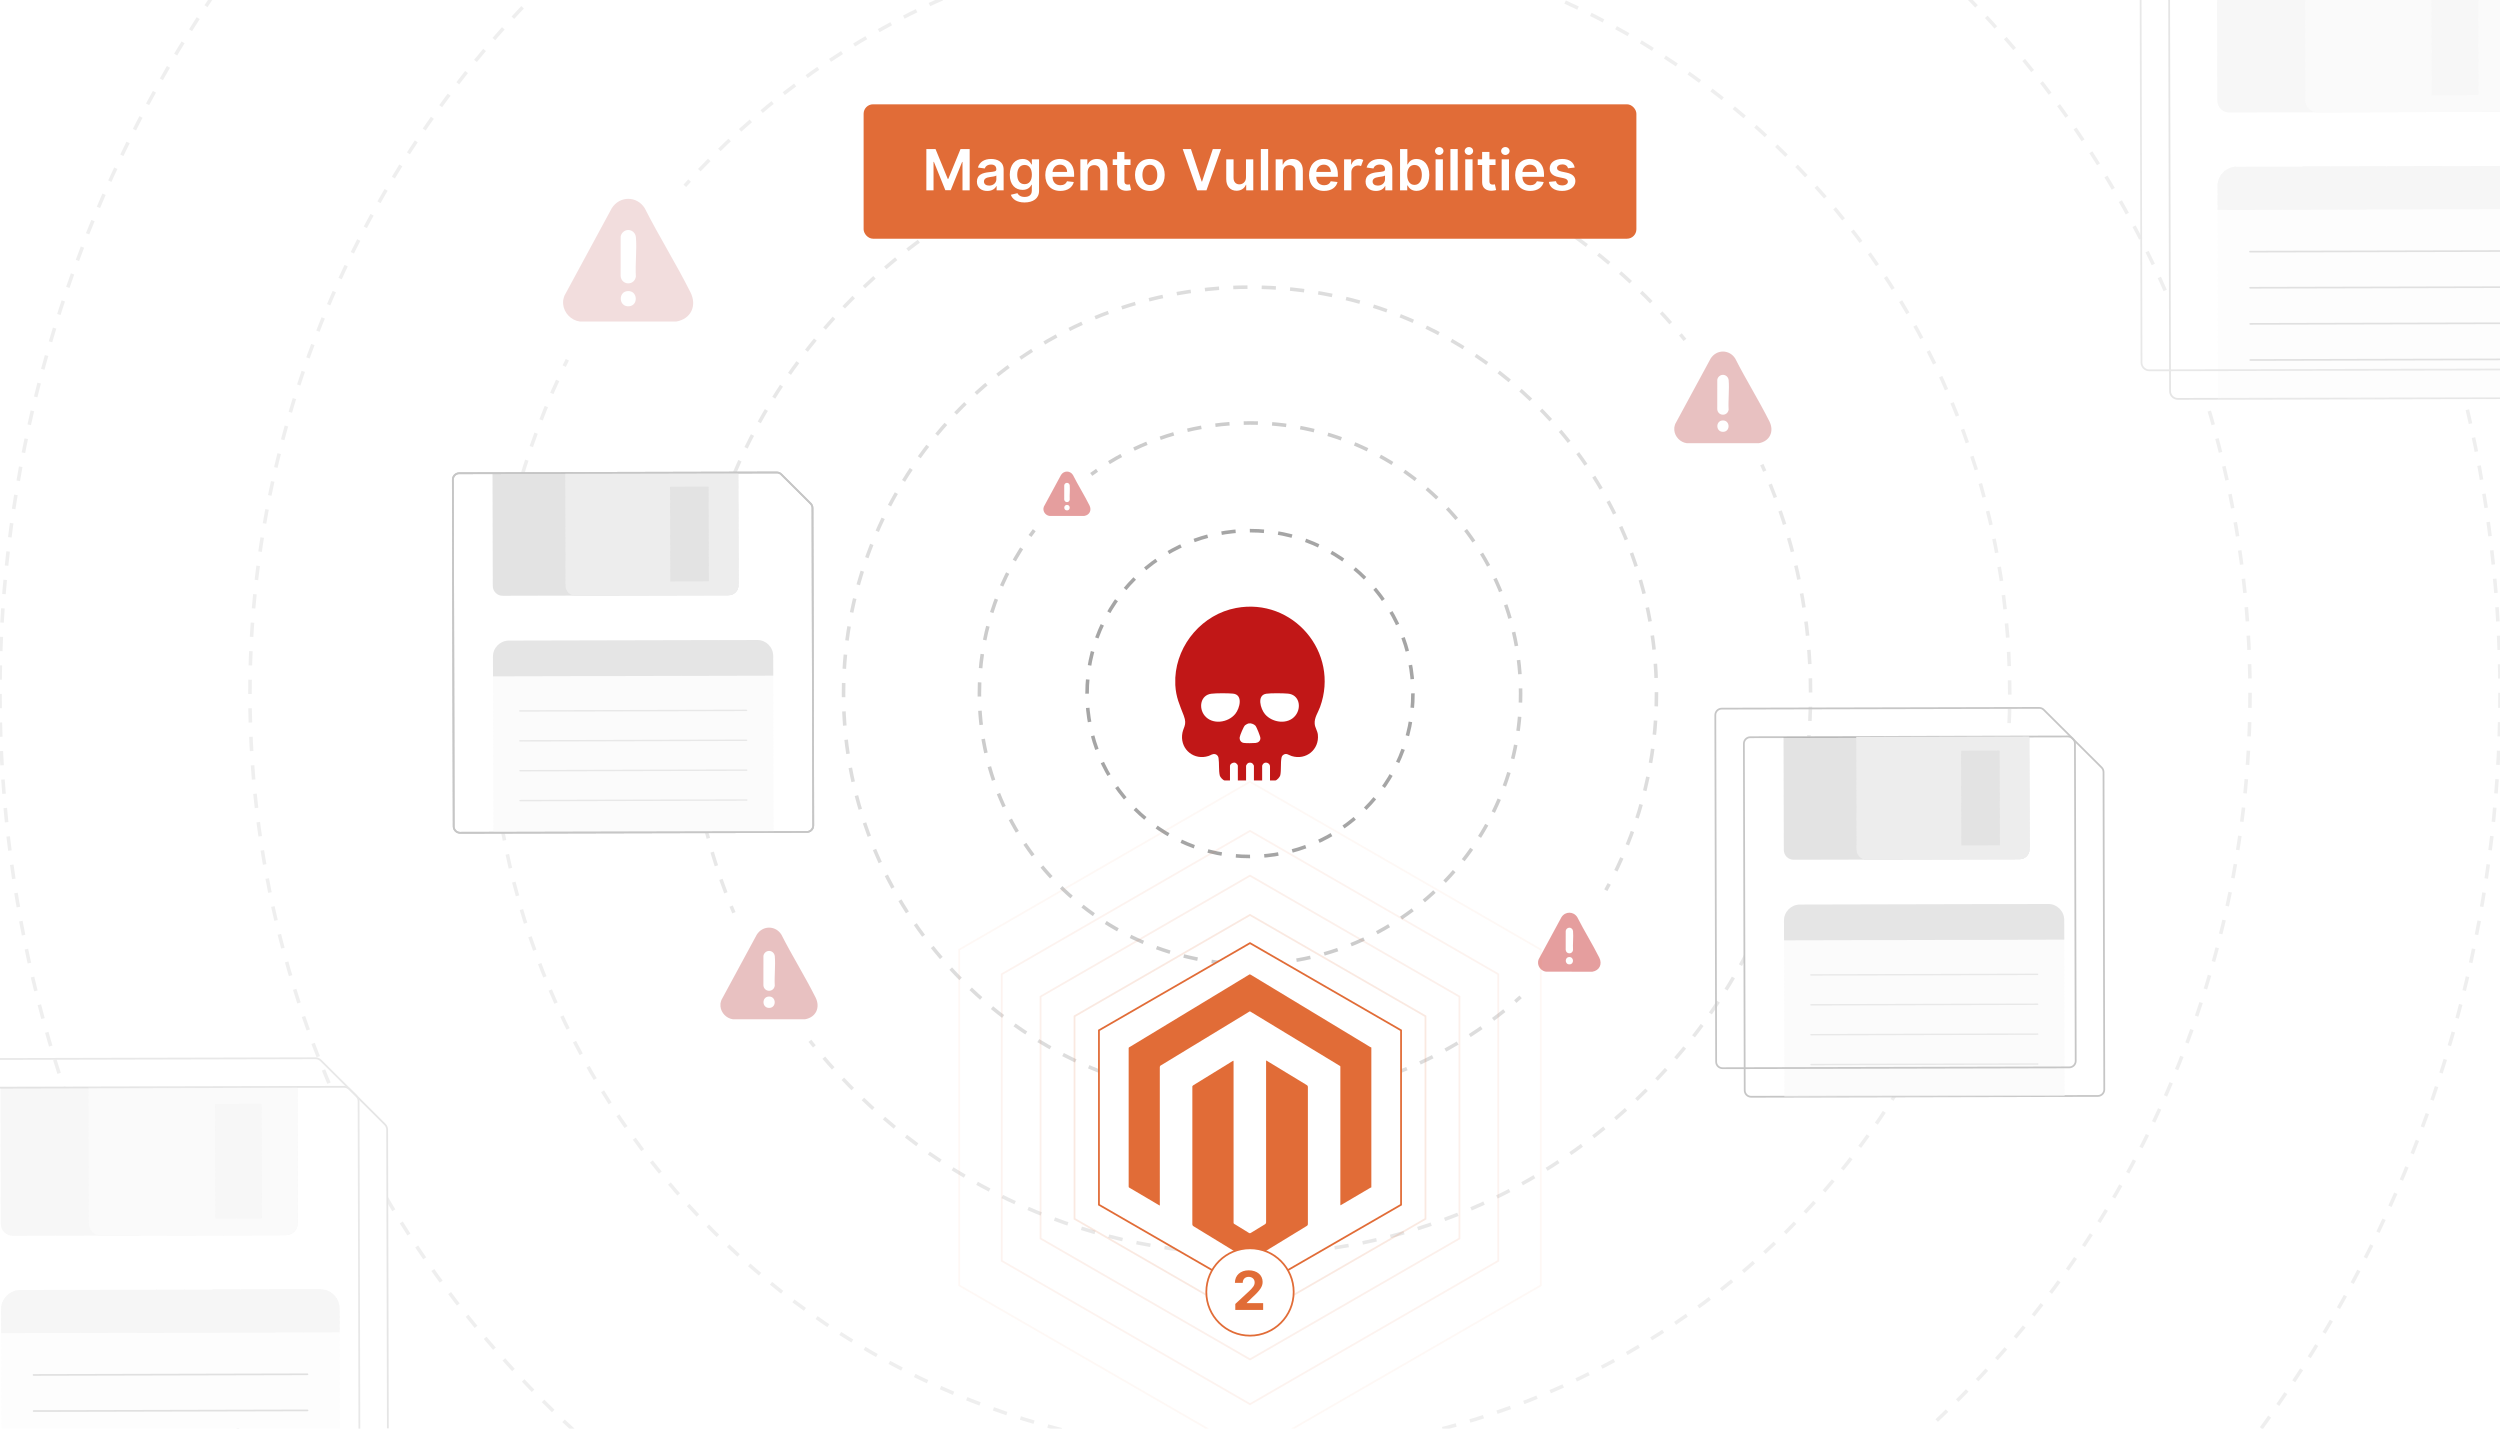 <?xml version="1.0" encoding="UTF-8"?>
<svg id="Layer_1" data-name="Layer 1" xmlns="http://www.w3.org/2000/svg" xmlns:xlink="http://www.w3.org/1999/xlink" viewBox="0 0 350 200">
  <defs>
    <clipPath id="clippath">
      <rect width="350" height="200" fill="none"/>
    </clipPath>
    <filter id="drop-shadow-1" x="33.12" y="35.86" width="110.88" height="110.88" filterUnits="userSpaceOnUse">
      <feOffset dx="4" dy="4"/>
      <feGaussianBlur result="blur" stdDeviation="10"/>
      <feFlood flood-color="#000" flood-opacity=".1"/>
      <feComposite in2="blur" operator="in"/>
      <feComposite in="SourceGraphic"/>
    </filter>
    <filter id="drop-shadow-2" x="213.84" y="72.82" width="111.12" height="110.88" filterUnits="userSpaceOnUse">
      <feOffset dx="4" dy="4"/>
      <feGaussianBlur result="blur-2" stdDeviation="10"/>
      <feFlood flood-color="#000" flood-opacity=".1"/>
      <feComposite in2="blur-2" operator="in"/>
      <feComposite in="SourceGraphic"/>
    </filter>
    <filter id="drop-shadow-3" x="273.36" y="-35.28" width="121.44" height="121.44" filterUnits="userSpaceOnUse">
      <feOffset dx="4" dy="4"/>
      <feGaussianBlur result="blur-3" stdDeviation="10"/>
      <feFlood flood-color="#000" flood-opacity=".1"/>
      <feComposite in2="blur-3" operator="in"/>
      <feComposite in="SourceGraphic"/>
    </filter>
    <filter id="drop-shadow-4" x="-36.96" y="121.92" width="121.44" height="121.44" filterUnits="userSpaceOnUse">
      <feOffset dx="4" dy="4"/>
      <feGaussianBlur result="blur-4" stdDeviation="10"/>
      <feFlood flood-color="#000" flood-opacity=".1"/>
      <feComposite in2="blur-4" operator="in"/>
      <feComposite in="SourceGraphic"/>
    </filter>
  </defs>
  <g clip-path="url(#clippath)">
    <rect x="-77.061" y="-10.017" width="549.082" height="219.633" fill="#fff"/>
    <g>
      <g>
        <circle cx="175" cy="97.1" r="175" fill="#fff"/>
        <circle cx="175" cy="97.1" r="175" fill="none" stroke="#efefef" stroke-dasharray="1.999 1.999" stroke-miterlimit="10" stroke-width=".5"/>
      </g>
      <g>
        <circle cx="175" cy="97.1" r="140.005" fill="#fff"/>
        <circle cx="175" cy="97.1" r="140.005" fill="none" stroke="#efefef" stroke-dasharray="1.999 1.999" stroke-miterlimit="10" stroke-width=".5"/>
      </g>
      <g>
        <path d="M95.871,26.019C115.342,4.357,143.58-9.266,175-9.266c58.744,0,106.366,47.622,106.366,106.366s-47.622,106.366-106.366,106.366-106.366-47.622-106.366-106.366c0-16.769,3.881-32.632,10.793-46.739" fill="#fff"/>
        <g>
          <path d="M95.871,26.019c.223-.248.447-.495.672-.74" fill="none" stroke="#efefef" stroke-miterlimit="10" stroke-width=".5"/>
          <path d="M97.904,23.82C117.282,3.439,144.657-9.266,175-9.266c58.744,0,106.366,47.622,106.366,106.366s-47.622,106.366-106.366,106.366-106.366-47.622-106.366-106.366c0-16.058,3.558-31.285,9.93-44.936" fill="none" stroke="#efefef" stroke-dasharray="1.996 1.996" stroke-miterlimit="10" stroke-width=".5"/>
          <path d="M78.991,51.26c.144-.301.289-.6.435-.899" fill="none" stroke="#efefef" stroke-miterlimit="10" stroke-width=".5"/>
        </g>
      </g>
      <g>
        <path d="M246.655,65.043c4.385,9.788,6.824,20.637,6.824,32.057,0,43.343-35.137,78.48-78.48,78.48-24.983,0-47.24-11.674-61.613-29.865" fill="#fff"/>
        <g>
          <path d="M246.655,65.043c.136.304.27.609.403.915" fill="none" stroke="#e8e8e8" stroke-miterlimit="10" stroke-width=".5"/>
          <path d="M247.826,67.795c3.647,9.054,5.654,18.945,5.654,29.305,0,43.343-35.137,78.48-78.48,78.48-24.265,0-45.959-11.013-60.354-28.312" fill="none" stroke="#e8e8e8" stroke-dasharray="1.992 1.992" stroke-miterlimit="10" stroke-width=".5"/>
          <path d="M114.012,146.496c-.21-.259-.418-.519-.625-.78" fill="none" stroke="#e8e8e8" stroke-miterlimit="10" stroke-width=".5"/>
        </g>
      </g>
      <g>
        <path d="M102.743,127.778c-4.006-9.424-6.223-19.792-6.223-30.678,0-43.343,35.137-78.48,78.48-78.48,24.569,0,46.502,11.29,60.892,28.965" fill="#fff"/>
        <g>
          <path d="M102.743,127.778c-.13-.306-.259-.614-.385-.922" fill="none" stroke="#e8e8e8" stroke-miterlimit="10" stroke-width=".5"/>
          <path d="M101.621,124.993c-3.296-8.667-5.101-18.069-5.101-27.893,0-43.343,35.137-78.48,78.48-78.48,23.851,0,45.217,10.64,59.61,27.432" fill="none" stroke="#e8e8e8" stroke-dasharray="2.004 2.004" stroke-miterlimit="10" stroke-width=".5"/>
          <path d="M235.256,46.815c.214.256.426.513.636.771" fill="none" stroke="#e8e8e8" stroke-miterlimit="10" stroke-width=".5"/>
        </g>
      </g>
      <g>
        <path d="M212.885,139.56c-10.061,8.984-23.336,14.444-37.885,14.444-31.427,0-56.904-25.477-56.904-56.904s25.477-56.904,56.904-56.904,56.904,25.477,56.904,56.904c0,9.986-2.572,19.372-7.091,27.53" fill="#fff"/>
        <g>
          <path d="M212.885,139.56c-.248.222-.499.442-.751.659" fill="none" stroke="#ddd" stroke-miterlimit="10" stroke-width=".5"/>
          <path d="M210.605,141.491c-9.748,7.829-22.13,12.513-35.605,12.513-31.427,0-56.904-25.477-56.904-56.904s25.477-56.904,56.904-56.904,56.904,25.477,56.904,56.904c0,9.274-2.219,18.03-6.154,25.765" fill="none" stroke="#ddd" stroke-dasharray="1.99 1.99" stroke-miterlimit="10" stroke-width=".5"/>
          <path d="M225.29,123.752c-.156.294-.315.587-.476.878" fill="none" stroke="#ddd" stroke-miterlimit="10" stroke-width=".5"/>
        </g>
      </g>
      <g>
        <path d="M152.77,66.42c6.244-4.532,13.925-7.204,22.23-7.204,20.923,0,37.885,16.962,37.885,37.885s-16.962,37.885-37.885,37.885-37.885-16.962-37.885-37.885c0-8.592,2.86-16.515,7.68-22.871" fill="#fff"/>
        <g>
          <path d="M152.77,66.42c.27-.196.542-.388.816-.576" fill="none" stroke="#ccc" stroke-miterlimit="10" stroke-width=".5"/>
          <path d="M155.254,64.762c5.75-3.518,12.511-5.546,19.746-5.546,20.923,0,37.885,16.962,37.885,37.885s-16.962,37.885-37.885,37.885-37.885-16.962-37.885-37.885c0-7.875,2.403-15.189,6.515-21.248" fill="none" stroke="#ccc" stroke-dasharray="1.989 1.989" stroke-miterlimit="10" stroke-width=".5"/>
          <path d="M144.202,75.033c.194-.271.392-.539.593-.804" fill="none" stroke="#ccc" stroke-miterlimit="10" stroke-width=".5"/>
        </g>
      </g>
      <g>
        <circle cx="175" cy="97.1" r="22.808" fill="#fff"/>
        <circle cx="175" cy="97.1" r="22.808" fill="none" stroke="#a5a5a5" stroke-dasharray="1.99 1.99" stroke-miterlimit="10" stroke-width=".5"/>
      </g>
      <path d="M164.544,94.855c.261-4.72,3.841-8.859,8.504-9.736,7.963-1.498,14.541,6.233,11.76,13.866-.284.781-.819,1.484-.75,2.351.041.525.388.979.443,1.508.22,2.093-1.649,3.621-3.657,3.008-.419-.128-.746-.484-1.192-.163-.142.102-.212.238-.244.407-.143.749-.018,1.695-.166,2.437-.046.233-.481.737-.714.737h-.726v-1.977c0-.477-.699-.744-1-.3-.024.035-.1.177-.1.2v2.077h-1.151v-2.077c0-.037-.171-.288-.224-.326-.184-.133-.47-.132-.652,0-.053.038-.224.289-.224.326v2.077h-1.151v-2.077c0-.131-.251-.384-.386-.415-.29-.066-.715.157-.715.465v2.027h-.726c-.229,0-.653-.474-.704-.697-.166-.731-.056-1.709-.176-2.477-.038-.245-.235-.472-.483-.518-.379-.069-.581.153-.916.261-1.968.636-3.866-.826-3.702-2.903.089-1.137.769-1.348.24-2.739-.594-1.562-1.088-2.542-1.189-4.291v-1.051ZM169.586,97.121c-1.52.192-1.813,1.985-.939,3.063,1.077,1.327,3.292,1.007,4.301-.25.631-.787,1.111-2.681-.325-2.826-.695-.07-2.352-.073-3.037.014ZM177.29,97.12c-1.386.204-.812,2.129-.189,2.866,1.026,1.214,3.235,1.517,4.275.17.875-1.134.514-2.901-1.047-3.048-.671-.063-2.395-.082-3.038.012ZM174.838,101.273c-.142.022-.427.171-.535.267-.2.179-.702,1.384-.742,1.661-.058.396.163.752.568.809.357.051,1.277.041,1.649.006.381-.036.678-.273.677-.678-.001-.241-.536-1.576-.705-1.751-.207-.215-.617-.361-.913-.314Z" fill="#c11717"/>
      <path d="M215.329,134.874c-.006-.067-.007-.191,0-.257.01-.097.058-.222.085-.317l3.188-5.89c.534-.845,1.694-.842,2.22,0,.969,1.913,2.117,3.743,3.077,5.658.453.904.04,1.8-.959,1.971l-6.489-.002c-.585-.077-1.067-.575-1.123-1.163ZM219.692,129.876c-.243.009-.464.211-.492.452l-.003,2.654c.061.631.927.657,1.026.032-.052-.857.075-1.808.003-2.654-.024-.274-.255-.494-.534-.484ZM219.692,133.987c-.683.026-.635,1.089.08,1.024.631-.058.582-1.048-.08-1.024Z" fill="#e59e9e"/>
      <path d="M100.865,140.892c-.01-.103-.011-.296,0-.399.016-.15.09-.344.132-.493l4.952-9.149c.829-1.312,2.631-1.307,3.448,0,1.505,2.971,3.288,5.813,4.78,8.789.704,1.403.062,2.795-1.489,3.062l-10.079-.004c-.909-.119-1.657-.893-1.745-1.807ZM107.643,133.128c-.378.014-.72.327-.764.702l-.004,4.123c.095.98,1.44,1.02,1.594.049-.08-1.331.117-2.808.004-4.123-.036-.425-.396-.767-.83-.751ZM107.643,139.515c-1.061.04-.987,1.692.124,1.59.98-.09.903-1.629-.124-1.59Z" fill="#e8c1c1"/>
      <path d="M234.404,60.241c-.01-.103-.011-.296,0-.399.016-.15.09-.344.132-.493l4.952-9.149c.829-1.312,2.631-1.307,3.448,0,1.505,2.971,3.288,5.813,4.78,8.789.704,1.403.062,2.795-1.489,3.062l-10.079-.004c-.909-.119-1.657-.893-1.745-1.807ZM241.182,52.477c-.378.014-.72.327-.764.702l-.004,4.123c.095.98,1.44,1.02,1.594.049-.08-1.331.117-2.808.004-4.123-.036-.425-.396-.767-.83-.751ZM241.182,58.864c-1.061.04-.987,1.692.124,1.59.98-.09.903-1.629-.124-1.59Z" fill="#e8c1c1"/>
      <path d="M78.842,42.593c-.013-.139-.015-.397,0-.534.021-.201.121-.461.177-.66l6.63-12.248c1.11-1.756,3.522-1.75,4.616,0,2.014,3.978,4.402,7.783,6.399,11.767.942,1.879.083,3.742-1.994,4.099l-13.493-.005c-1.217-.159-2.218-1.195-2.336-2.419ZM87.915,32.2c-.506.019-.964.438-1.022.94l-.005,5.519c.127,1.312,1.927,1.365,2.134.066-.107-1.782.156-3.759.005-5.519-.049-.569-.529-1.028-1.111-1.006ZM87.915,40.749c-1.421.053-1.321,2.265.166,2.128,1.312-.12,1.209-2.18-.166-2.128Z" fill="#f2dddd"/>
      <path d="M146.082,71.353c-.005-.05-.005-.143,0-.193.008-.073.044-.167.064-.238l2.396-4.427c.401-.635,1.273-.633,1.669,0,.728,1.438,1.591,2.813,2.313,4.253.34.679.03,1.353-.721,1.481l-4.877-.002c-.44-.058-.802-.432-.844-.874ZM149.362,67.596c-.183.007-.348.158-.369.34l-.002,1.995c.046.474.697.493.771.024-.039-.644.056-1.359.002-1.995-.018-.206-.191-.371-.402-.363ZM149.362,70.686c-.514.019-.477.819.06.769.474-.043.437-.788-.06-.769Z" fill="#e59e9e"/>
      <g>
        <rect x="120.906" y="14.602" width="108.188" height="18.818" rx="1.322" ry="1.322" fill="#e16c37"/>
        <g>
          <path d="M130.972,20.865l1.717,4.189h.067l1.716-4.189h1.282v5.781h-1.005v-3.972h-.054l-1.598,3.955h-.751l-1.598-3.963h-.054v3.981h-1.005v-5.781h1.281Z" fill="#fff"/>
          <path d="M136.768,25.429c0-.977.805-1.228,1.646-1.318.765-.082,1.072-.096,1.072-.389v-.017c0-.426-.259-.669-.734-.669-.499,0-.788.254-.889.55l-.954-.135c.226-.79.926-1.197,1.838-1.197.827,0,1.761.345,1.761,1.491v2.902h-.982v-.596h-.034c-.186.364-.593.683-1.273.683-.827,0-1.451-.452-1.451-1.304ZM139.489,25.091v-.511c-.133.107-.669.175-.937.212-.458.065-.799.229-.799.621,0,.375.305.57.731.57.615,0,1.005-.409,1.005-.892Z" fill="#fff"/>
          <path d="M141.519,27.267l.92-.223c.124.237.396.528,1.011.528.582,0,1.005-.262,1.005-.883v-.822h-.051c-.158.319-.505.717-1.248.717-1,0-1.787-.706-1.787-2.12,0-1.425.788-2.21,1.79-2.21.765,0,1.09.46,1.245.773h.057v-.717h1.007v4.407c0,1.092-.864,1.628-2.035,1.628-1.103,0-1.728-.488-1.914-1.078ZM144.461,24.459c0-.822-.361-1.367-1.019-1.367-.681,0-1.031.579-1.031,1.367,0,.799.356,1.324,1.031,1.324.652,0,1.019-.497,1.019-1.324Z" fill="#fff"/>
          <path d="M146.343,24.503c0-1.338.81-2.25,2.052-2.25,1.067,0,1.981.669,1.981,2.191v.313h-3.021c.009.743.446,1.177,1.106,1.177.44,0,.779-.192.917-.559l.954.107c-.181.754-.875,1.248-1.885,1.248-1.307,0-2.106-.866-2.106-2.227ZM149.397,24.069c-.005-.59-.401-1.019-.988-1.019-.61,0-1.019.466-1.05,1.019h2.038Z" fill="#fff"/>
          <path d="M152.272,26.646h-1.022v-4.336h.977v.737h.051c.197-.483.644-.793,1.293-.793.894,0,1.487.593,1.484,1.632v2.761h-1.022v-2.603c0-.579-.316-.926-.844-.926-.539,0-.917.361-.917.988v2.541Z" fill="#fff"/>
          <path d="M158.272,23.101h-.856v2.241c0,.412.206.502.463.502.127,0,.243-.025.299-.04l.172.799c-.11.037-.31.093-.601.102-.768.023-1.361-.378-1.355-1.194v-2.411h-.615v-.79h.615v-1.039h1.022v1.039h.856v.79Z" fill="#fff"/>
          <path d="M158.902,24.495c0-1.344.807-2.242,2.078-2.242s2.078.898,2.078,2.242c0,1.341-.808,2.235-2.078,2.235s-2.078-.894-2.078-2.235ZM162.021,24.492c0-.793-.344-1.428-1.036-1.428-.703,0-1.047.635-1.047,1.428,0,.793.345,1.42,1.047,1.42.692,0,1.036-.627,1.036-1.42Z" fill="#fff"/>
          <path d="M168.231,25.415h.06l1.502-4.55h1.152l-2.038,5.781h-1.293l-2.035-5.781h1.149l1.504,4.55Z" fill="#fff"/>
          <path d="M174.436,22.31h1.022v4.336h-.991v-.77h-.045c-.197.485-.655.827-1.304.827-.853,0-1.445-.59-1.445-1.632v-2.761h1.022v2.603c0,.551.328.898.819.898.452,0,.923-.328.923-.988v-2.512Z" fill="#fff"/>
          <path d="M177.54,26.646h-1.022v-5.781h1.022v5.781Z" fill="#fff"/>
          <path d="M179.615,26.646h-1.022v-4.336h.977v.737h.051c.197-.483.644-.793,1.293-.793.894,0,1.487.593,1.484,1.632v2.761h-1.022v-2.603c0-.579-.316-.926-.844-.926-.54,0-.918.361-.918.988v2.541Z" fill="#fff"/>
          <path d="M183.265,24.503c0-1.338.81-2.25,2.052-2.25,1.067,0,1.982.669,1.982,2.191v.313h-3.021c.008.743.445,1.177,1.106,1.177.44,0,.779-.192.917-.559l.954.107c-.181.754-.875,1.248-1.886,1.248-1.307,0-2.106-.866-2.106-2.227ZM186.319,24.069c-.006-.59-.401-1.019-.988-1.019-.61,0-1.02.466-1.05,1.019h2.038Z" fill="#fff"/>
          <path d="M188.172,22.31h.99v.723h.046c.157-.502.569-.785,1.069-.785.234,0,.429.062.582.158l-.316.847c-.11-.051-.237-.09-.404-.09-.533,0-.945.387-.945.935v2.549h-1.022v-4.336Z" fill="#fff"/>
          <path d="M191.182,25.429c0-.977.804-1.228,1.645-1.318.765-.082,1.072-.096,1.072-.389v-.017c0-.426-.26-.669-.733-.669-.5,0-.788.254-.89.55l-.954-.135c.226-.79.926-1.197,1.838-1.197.827,0,1.762.345,1.762,1.491v2.902h-.982v-.596h-.034c-.186.364-.593.683-1.273.683-.827,0-1.45-.452-1.45-1.304ZM193.902,25.091v-.511c-.133.107-.669.175-.938.212-.457.065-.799.229-.799.621,0,.375.306.57.731.57.615,0,1.005-.409,1.005-.892Z" fill="#fff"/>
          <path d="M196.007,20.865h1.022v2.162h.043c.155-.313.474-.773,1.239-.773,1.002,0,1.789.785,1.789,2.231,0,1.428-.765,2.238-1.786,2.238-.746,0-1.082-.443-1.242-.759h-.06v.683h-1.005v-5.781ZM198.028,25.884c.674,0,1.03-.593,1.03-1.406,0-.807-.351-1.386-1.03-1.386-.658,0-1.02.545-1.02,1.386s.367,1.406,1.02,1.406Z" fill="#fff"/>
          <path d="M200.903,21.142c0-.308.265-.556.593-.556.324,0,.59.248.59.556,0,.305-.266.553-.59.553-.328,0-.593-.248-.593-.553ZM200.982,22.31h1.022v4.336h-1.022v-4.336Z" fill="#fff"/>
          <path d="M204.08,26.646h-1.022v-5.781h1.022v5.781Z" fill="#fff"/>
          <path d="M205.056,21.142c0-.308.265-.556.593-.556.324,0,.59.248.59.556,0,.305-.266.553-.59.553-.328,0-.593-.248-.593-.553ZM205.135,22.31h1.022v4.336h-1.022v-4.336Z" fill="#fff"/>
          <path d="M209.376,23.101h-.856v2.241c0,.412.206.502.463.502.127,0,.243-.025.299-.04l.173.799c-.11.037-.31.093-.602.102-.768.023-1.36-.378-1.355-1.194v-2.411h-.615v-.79h.615v-1.039h1.022v1.039h.856v.79Z" fill="#fff"/>
          <path d="M210.158,21.142c0-.308.265-.556.593-.556.324,0,.59.248.59.556,0,.305-.266.553-.59.553-.328,0-.593-.248-.593-.553ZM210.237,22.31h1.022v4.336h-1.022v-4.336Z" fill="#fff"/>
          <path d="M212.127,24.503c0-1.338.81-2.25,2.052-2.25,1.067,0,1.982.669,1.982,2.191v.313h-3.021c.008.743.445,1.177,1.106,1.177.44,0,.779-.192.917-.559l.954.107c-.181.754-.875,1.248-1.886,1.248-1.307,0-2.106-.866-2.106-2.227ZM215.182,24.069c-.006-.59-.401-1.019-.988-1.019-.61,0-1.02.466-1.051,1.019h2.039Z" fill="#fff"/>
          <path d="M219.529,23.558c-.079-.285-.327-.542-.799-.542-.427,0-.751.204-.748.497-.003.251.172.404.612.502l.74.158c.818.178,1.216.556,1.219,1.174-.003.821-.768,1.383-1.852,1.383-1.065,0-1.733-.471-1.86-1.267l.996-.096c.088.39.393.593.861.593.485,0,.808-.223.808-.519,0-.246-.186-.406-.585-.494l-.739-.155c-.833-.172-1.222-.59-1.22-1.223-.002-.801.709-1.315,1.753-1.315,1.017,0,1.603.469,1.745,1.203l-.932.102Z" fill="#fff"/>
        </g>
      </g>
      <g>
        <g>
          <polygon points="199.566 170.639 199.566 142.272 175 128.089 150.434 142.272 150.434 170.639 175 184.822 199.566 170.639" fill="none" opacity=".15" stroke="#e16c37" stroke-miterlimit="10" stroke-width=".25"/>
          <polygon points="204.326 173.387 204.326 139.524 175 122.592 145.674 139.524 145.674 173.387 175 190.319 204.326 173.387" fill="none" opacity=".1" stroke="#e16c37" stroke-miterlimit="10" stroke-width=".25"/>
          <polygon points="209.754 176.521 209.754 136.39 175 116.325 140.246 136.39 140.246 176.521 175 196.586 209.754 176.521" fill="none" opacity=".08" stroke="#e16c37" stroke-miterlimit="10" stroke-width=".25"/>
          <polygon points="215.712 179.961 215.712 132.95 175 109.445 134.288 132.95 134.288 179.961 175 203.466 215.712 179.961" fill="none" opacity=".05" stroke="#e16c37" stroke-miterlimit="10" stroke-width=".25"/>
          <polygon points="196.148 168.665 196.148 144.246 175 132.036 153.852 144.246 153.852 168.665 175 180.875 196.148 168.665" fill="#fff" stroke="#e16c37" stroke-miterlimit="10" stroke-width=".25"/>
          <g>
            <path d="M191.987,166.235c-.048.019-.1.031-.144.057-1.341.788-2.681,1.578-4.022,2.367-.046.027-.093.052-.154.087-.007-.045-.015-.078-.017-.112-.003-.054-.001-.107-.001-.161.001-6.324.001-12.648.001-18.972,0-.279.034-.214-.194-.352-4.086-2.48-8.172-4.96-12.259-7.438-.256-.155-.179-.152-.424-.003-4.067,2.471-8.132,4.943-12.198,7.415-.009.006-.018.012-.028.017-.135.058-.174.155-.174.303.004,6.372.003,12.745.003,19.117v.218c-.06-.03-.106-.05-.149-.075-1.285-.757-2.569-1.515-3.854-2.272-.092-.054-.184-.111-.278-.163-.059-.032-.086-.076-.083-.143.002-.048-0-.097-0-.145,0-6.356-0-12.713 0-19.069,0-.3-.028-.227.215-.374,5.524-3.348,11.048-6.694,16.573-10.041.018-.011.039-.02.055-.034.081-.068.154-.061.246-.004.474.294.953.58,1.431.869,5.095,3.083,10.189,6.165,15.285,9.247.053.032.113.051.17.076v19.584Z" fill="#e16c37"/>
            <path d="M172.674,148.493c.011.054.022.084.023.114.003.064.002.129.002.193,0,7.387-0,14.774.001,22.161,0,.399-.035.301.285.499.616.382,1.236.755,1.85,1.14.107.067.184.066.29 0.0.647-.402,1.296-.8,1.951-1.19.134-.08.177-.167.177-.32-.004-7.462-.003-14.925-.003-22.387v-.212c.076-.021.119.029.165.057.862.523,1.724,1.048,2.585,1.572.976.594,1.95,1.191,2.93,1.78.127.076.173.161.173.307-.003,6.378-.003,12.756-0,19.133,0,.14-.041.223-.163.297-2.602,1.586-5.202,3.175-7.802,4.764-.05.031-.101.059-.16.093-.105-.063-.211-.126-.316-.19-2.517-1.54-5.033-3.081-7.552-4.617-.138-.084-.185-.175-.185-.334.004-3.5.003-7.0.003-10.501,0-2.845,0-5.691,0-8.536,0-.043.005-.086-.001-.129-.017-.124.041-.193.145-.257,1.81-1.112,3.619-2.227,5.427-3.341.05-.031.102-.058.174-.099Z" fill="#e16c37"/>
          </g>
        </g>
        <circle cx="175" cy="180.875" r="6.115" fill="#fff" stroke="#e16c37" stroke-miterlimit="10" stroke-width=".25"/>
        <path d="M172.941,182.555l1.947-1.803c.497-.477.764-.777.764-1.212,0-.48-.358-.78-.839-.78-.499,0-.83.32-.828.844h-1.098c-.002-1.073.785-1.76,1.934-1.76,1.172,0,1.947.671,1.947,1.618,0,.623-.302,1.136-1.426,2.161l-.798.782v.037h2.297v.945h-3.899v-.833Z" fill="#e16c37"/>
      </g>
      <g filter="url(#drop-shadow-1)">
        <path d="M109.749,67.128l.106,44.446c.001.497-.4.9-.897.901l-48.54.116c-.497.001-.9-.4-.901-.897l-.116-48.54c-.001-.497.4-.9.897-.901l44.446-.106c.238-.001.467.094.636.262l4.104,4.084c.169.168.264.397.265.635Z" fill="#fff" stroke="#c6c6c6" stroke-miterlimit="10" stroke-width=".25"/>
        <path d="M104.246,87.836l.059,24.65-39.232.094-.059-24.65c-.003-1.238.997-2.243,2.235-2.246l34.751-.083c1.238-.003,2.243.997,2.246,2.235Z" fill="#f9f9f9" isolation="isolate" opacity=".6"/>
        <g>
          <path d="M99.347,62.16l.038,15.791c.002.762-.614,1.381-1.376,1.383l-31.636.076c-.762.002-1.381-.614-1.383-1.376l-.038-15.791,34.395-.082Z" fill="#747474" isolation="isolate" opacity=".2"/>
          <g>
            <path d="M75.141,62.218l.038,15.791c.002.762.621,1.378,1.383,1.376l21.447-.051c.762-.002,1.378-.621,1.376-1.383l-.038-15.791-24.205.058ZM95.246,77.389l-5.41.013-.032-13.269,5.41-.013.032,13.27Z" fill="#e6e6e6"/>
            <path d="M75.141,62.218l.038,15.791c.002.762.621,1.378,1.383,1.376l21.447-.051c.762-.002,1.378-.621,1.376-1.383l-.038-15.791-24.205.058ZM95.246,77.389l-5.41.013-.032-13.269,5.41-.013.032,13.27Z" fill="#f2f2f2" isolation="isolate" opacity=".6"/>
          </g>
        </g>
        <g isolation="isolate" opacity=".2">
          <path d="M100.518,95.55l-31.741.076c-.053 0-.097-.043-.097-.097-0-.053.043-.097.097-.097l31.741-.076c.053-0.0.097.043.097.097 0.0.053-.043.097-.097.097Z" fill="#9b9b9b"/>
          <path d="M100.528,99.735l-31.741.076c-.053 0-.097-.043-.097-.097s.043-.097.097-.097l31.741-.076c.053-0.0.097.043.097.097 0.0.053-.043.097-.097.097Z" fill="#9b9b9b"/>
          <path d="M100.538,103.919l-31.741.076c-.053 0-.097-.043-.097-.097-0-.053.043-.097.097-.097l31.741-.076c.053-0.0.097.043.097.097 0.0.053-.043.097-.097.097Z" fill="#9b9b9b"/>
          <path d="M100.548,108.104l-31.741.076c-.053 0-.097-.043-.097-.097-0-.053.043-.097.097-.097l31.741-.076c.053-0.0.097.043.097.097 0.0.053-.043.097-.097.097Z" fill="#9b9b9b"/>
        </g>
        <path d="M104.246,87.836l.007,2.759-39.232.094-.007-2.759c-.003-1.238.997-2.243,2.235-2.246l34.751-.083c1.238-.003,2.243.997,2.246,2.235Z" fill="#e5e5e5"/>
        <path d="M109.749,67.128l.106,44.446c.001.497-.4.9-.897.901l-48.54.116c-.497.001-.9-.4-.901-.897l-.116-48.54c-.001-.497.4-.9.897-.901l44.446-.106c.238-.001.467.094.636.262l4.104,4.084c.169.168.264.397.265.635Z" fill="none" stroke="#c6c6c6" stroke-miterlimit="10" stroke-width=".25"/>
      </g>
      <g>
        <g filter="url(#drop-shadow-2)">
          <path d="M290.492,104.085l.106,44.446c.001.497-.4.9-.897.901l-48.54.116c-.497.001-.9-.4-.901-.897l-.116-48.54c-.001-.497.4-.9.897-.901l44.446-.106c.238-.001.467.094.636.262l4.104,4.084c.169.168.264.397.265.635Z" fill="#fff" stroke="#c6c6c6" stroke-miterlimit="10" stroke-width=".25"/>
          <path d="M284.989,124.793l.059,24.65-39.232.094-.059-24.65c-.003-1.238.997-2.243,2.235-2.246l34.751-.083c1.238-.003,2.243.997,2.246,2.235Z" fill="#f9f9f9" isolation="isolate" opacity=".6"/>
          <g>
            <path d="M280.09,99.117l.038,15.791c.002.762-.614,1.381-1.376,1.383l-31.636.076c-.762.002-1.381-.614-1.383-1.376l-.038-15.791,34.395-.082Z" fill="#747474" isolation="isolate" opacity=".2"/>
            <g>
              <path d="M255.885,99.175l.038,15.791c.002.762.621,1.378,1.383,1.376l21.447-.051c.762-.002,1.378-.621,1.376-1.383l-.038-15.791-24.205.058ZM275.99,114.347l-5.41.013-.032-13.269,5.41-.013.032,13.27Z" fill="#e6e6e6"/>
              <path d="M255.885,99.175l.038,15.791c.002.762.621,1.378,1.383,1.376l21.447-.051c.762-.002,1.378-.621,1.376-1.383l-.038-15.791-24.205.058ZM275.99,114.347l-5.41.013-.032-13.269,5.41-.013.032,13.27Z" fill="#f2f2f2" isolation="isolate" opacity=".6"/>
            </g>
          </g>
          <g isolation="isolate" opacity=".2">
            <path d="M281.262,132.507l-31.741.076c-.053 0-.097-.043-.097-.097-0-.053.043-.097.097-.097l31.741-.076c.053-0.0.097.043.097.097 0.0.053-.043.097-.097.097Z" fill="#9b9b9b"/>
            <path d="M281.272,136.692l-31.741.076c-.053 0-.097-.043-.097-.097s.043-.097.097-.097l31.741-.076c.053-0.0.097.043.097.097 0.0.053-.043.097-.097.097Z" fill="#9b9b9b"/>
            <path d="M281.282,140.876l-31.741.076c-.053 0-.097-.043-.097-.097-0-.053.043-.097.097-.097l31.741-.076c.053-0.0.097.043.097.097 0.0.053-.043.097-.097.097Z" fill="#9b9b9b"/>
            <path d="M281.292,145.061l-31.741.076c-.053 0-.097-.043-.097-.097-0-.053.043-.097.097-.097l31.741-.076c.053-0.0.097.043.097.097 0.0.053-.043.097-.097.097Z" fill="#9b9b9b"/>
          </g>
          <path d="M284.989,124.793l.007,2.759-39.232.094-.007-2.759c-.003-1.238.997-2.243,2.235-2.246l34.751-.083c1.238-.003,2.243.997,2.246,2.235Z" fill="#e5e5e5"/>
        </g>
        <path d="M290.492,104.085l.106,44.446c.001.497-.4.9-.897.901l-48.54.116c-.497.001-.9-.4-.901-.897l-.116-48.54c-.001-.497.4-.9.897-.901l44.446-.106c.238-.001.467.094.636.262l4.104,4.084c.169.168.264.397.265.635Z" fill="none" stroke="#c6c6c6" stroke-miterlimit="10" stroke-width=".25"/>
      </g>
      <g>
        <g>
          <g filter="url(#drop-shadow-3)">
            <path d="M360.509-3.09l.128,53.707c.001.6-.484,1.088-1.084,1.089l-58.654.14c-.6.001-1.088-.484-1.089-1.084l-.14-58.654c-.001-.6.484-1.088,1.084-1.089l53.707-.128c.288-.001.565.113.769.316l4.959,4.935c.204.203.319.479.32.767Z" fill="#fff" stroke="#e5e5e5" stroke-miterlimit="10" stroke-width=".25"/>
            <path d="M353.858,21.933l.071,29.787-47.406.113-.071-29.787c-.004-1.496,1.205-2.71,2.701-2.714l41.991-.1c1.496-.004,2.71,1.205,2.714,2.701Z" fill="#f9f9f9" isolation="isolate" opacity=".3"/>
            <g opacity=".3">
              <path d="M347.939-9.093l.046,19.081c.002.92-.742,1.669-1.663,1.671l-38.228.091c-.92.002-1.669-.742-1.671-1.663l-.046-19.081,41.561-.099Z" fill="#747474" isolation="isolate" opacity=".2"/>
              <g>
                <path d="M318.69-9.023l.046,19.081c.002.92.75,1.665,1.671,1.663l25.916-.062c.92-.002,1.665-.75,1.663-1.671l-.046-19.081-29.249.07ZM342.984,9.31l-6.537.016-.038-16.034,6.537-.016.038,16.034Z" fill="#e6e6e6"/>
                <path d="M318.69-9.023l.046,19.081c.002.92.75,1.665,1.671,1.663l25.916-.062c.92-.002,1.665-.75,1.663-1.671l-.046-19.081-29.249.07ZM342.984,9.31l-6.537.016-.038-16.034,6.537-.016.038,16.034Z" fill="#f2f2f2" isolation="isolate" opacity=".6"/>
              </g>
            </g>
            <g isolation="isolate" opacity=".3">
              <path d="M349.354,31.255l-38.354.092c-.065 0-.117-.052-.117-.117-0-.065.052-.117.117-.117l38.354-.092c.065-0.0.117.052.117.117 0.0.065-.052.117-.117.117Z" fill="#9b9b9b"/>
              <path d="M349.366,36.311l-38.354.092c-.065 0-.117-.052-.117-.117s.052-.117.117-.117l38.354-.092c.065-0.0.117.052.117.117 0.0.065-.052.117-.117.117Z" fill="#9b9b9b"/>
              <path d="M349.379,41.367l-38.354.092c-.065 0-.117-.052-.117-.117-0-.065.052-.117.117-.117l38.354-.092c.065-0.0.117.052.117.117 0.0.065-.052.117-.117.117Z" fill="#9b9b9b"/>
              <path d="M349.391,46.424l-38.354.092c-.065 0-.117-.052-.117-.117-0-.065.052-.117.117-.117l38.354-.092c.065-0.0.117.052.117.117 0.0.065-.052.117-.117.117Z" fill="#9b9b9b"/>
            </g>
            <path d="M353.858,21.933l.008,3.334-47.406.113-.008-3.334c-.004-1.496,1.205-2.71,2.701-2.714l41.991-.1c1.496-.004,2.71,1.205,2.714,2.701Z" fill="#e5e5e5" opacity=".3"/>
          </g>
          <path d="M360.509-3.09l.128,53.707c.001.6-.484,1.088-1.084,1.089l-58.654.14c-.6.001-1.088-.484-1.089-1.084l-.14-58.654c-.001-.6.484-1.088,1.084-1.089l53.707-.128c.288-.001.565.113.769.316l4.959,4.935c.204.203.319.479.32.767Z" fill="none" stroke="#e8e8e8" stroke-miterlimit="10" stroke-width=".25"/>
        </g>
        <g>
          <g filter="url(#drop-shadow-4)">
            <path d="M50.202,154.173l.128,53.707c.001.6-.484,1.088-1.084,1.089l-58.654.14c-.6.001-1.088-.484-1.089-1.084l-.14-58.654c-.001-.6.484-1.088,1.084-1.089l53.707-.128c.288-.001.565.113.769.316l4.959,4.935c.204.203.319.479.32.767Z" fill="#fff" stroke="#e5e5e5" stroke-miterlimit="10" stroke-width=".25"/>
            <path d="M43.551,179.195l.071,29.787-47.406.113-.071-29.787c-.004-1.496,1.205-2.71,2.701-2.714l41.991-.1c1.496-.004,2.71,1.205,2.714,2.701Z" fill="#f9f9f9" isolation="isolate" opacity=".3"/>
            <g opacity=".3">
              <path d="M37.632,148.169l.046,19.081c.002.92-.742,1.669-1.663,1.671l-38.228.091c-.92.002-1.669-.742-1.671-1.663l-.046-19.081,41.561-.099Z" fill="#747474" isolation="isolate" opacity=".2"/>
              <g>
                <path d="M8.383,148.239l.046,19.081c.002.92.75,1.665,1.671,1.663l25.916-.062c.92-.002,1.665-.75,1.663-1.671l-.046-19.081-29.249.07ZM32.677,166.572l-6.537.016-.038-16.034,6.537-.016.038,16.034Z" fill="#e6e6e6"/>
                <path d="M8.383,148.239l.046,19.081c.002.92.75,1.665,1.671,1.663l25.916-.062c.92-.002,1.665-.75,1.663-1.671l-.046-19.081-29.249.07ZM32.677,166.572l-6.537.016-.038-16.034,6.537-.016.038,16.034Z" fill="#f2f2f2" isolation="isolate" opacity=".6"/>
              </g>
            </g>
            <g isolation="isolate" opacity=".3">
              <path d="M39.047,188.518l-38.354.092c-.065 0-.117-.052-.117-.117-0-.065.052-.117.117-.117l38.354-.092c.065-0.0.117.052.117.117 0.0.065-.052.117-.117.117Z" fill="#9b9b9b"/>
              <path d="M39.059,193.574l-38.354.092c-.065 0-.117-.052-.117-.117s.052-.117.117-.117l38.354-.092c.065-0.0.117.052.117.117 0.0.065-.052.117-.117.117Z" fill="#9b9b9b"/>
              <path d="M39.072,198.63l-38.354.092c-.065 0-.117-.052-.117-.117-0-.065.052-.117.117-.117l38.354-.092c.065-0.0.117.052.117.117 0.0.065-.052.117-.117.117Z" fill="#9b9b9b"/>
            </g>
            <path d="M43.551,179.195l.008,3.334-47.406.113-.008-3.334c-.004-1.496,1.205-2.71,2.701-2.714l41.991-.1c1.496-.004,2.71,1.205,2.714,2.701Z" fill="#e5e5e5" opacity=".3"/>
          </g>
          <path d="M50.202,154.173l.128,53.707c.001.6-.484,1.088-1.084,1.089l-58.654.14c-.6.001-1.088-.484-1.089-1.084l-.14-58.654c-.001-.6.484-1.088,1.084-1.089l53.707-.128c.288-.001.565.113.769.316l4.959,4.935c.204.203.319.479.32.767Z" fill="none" stroke="#e8e8e8" stroke-miterlimit="10" stroke-width=".25"/>
        </g>
      </g>
    </g>
  </g>
</svg>